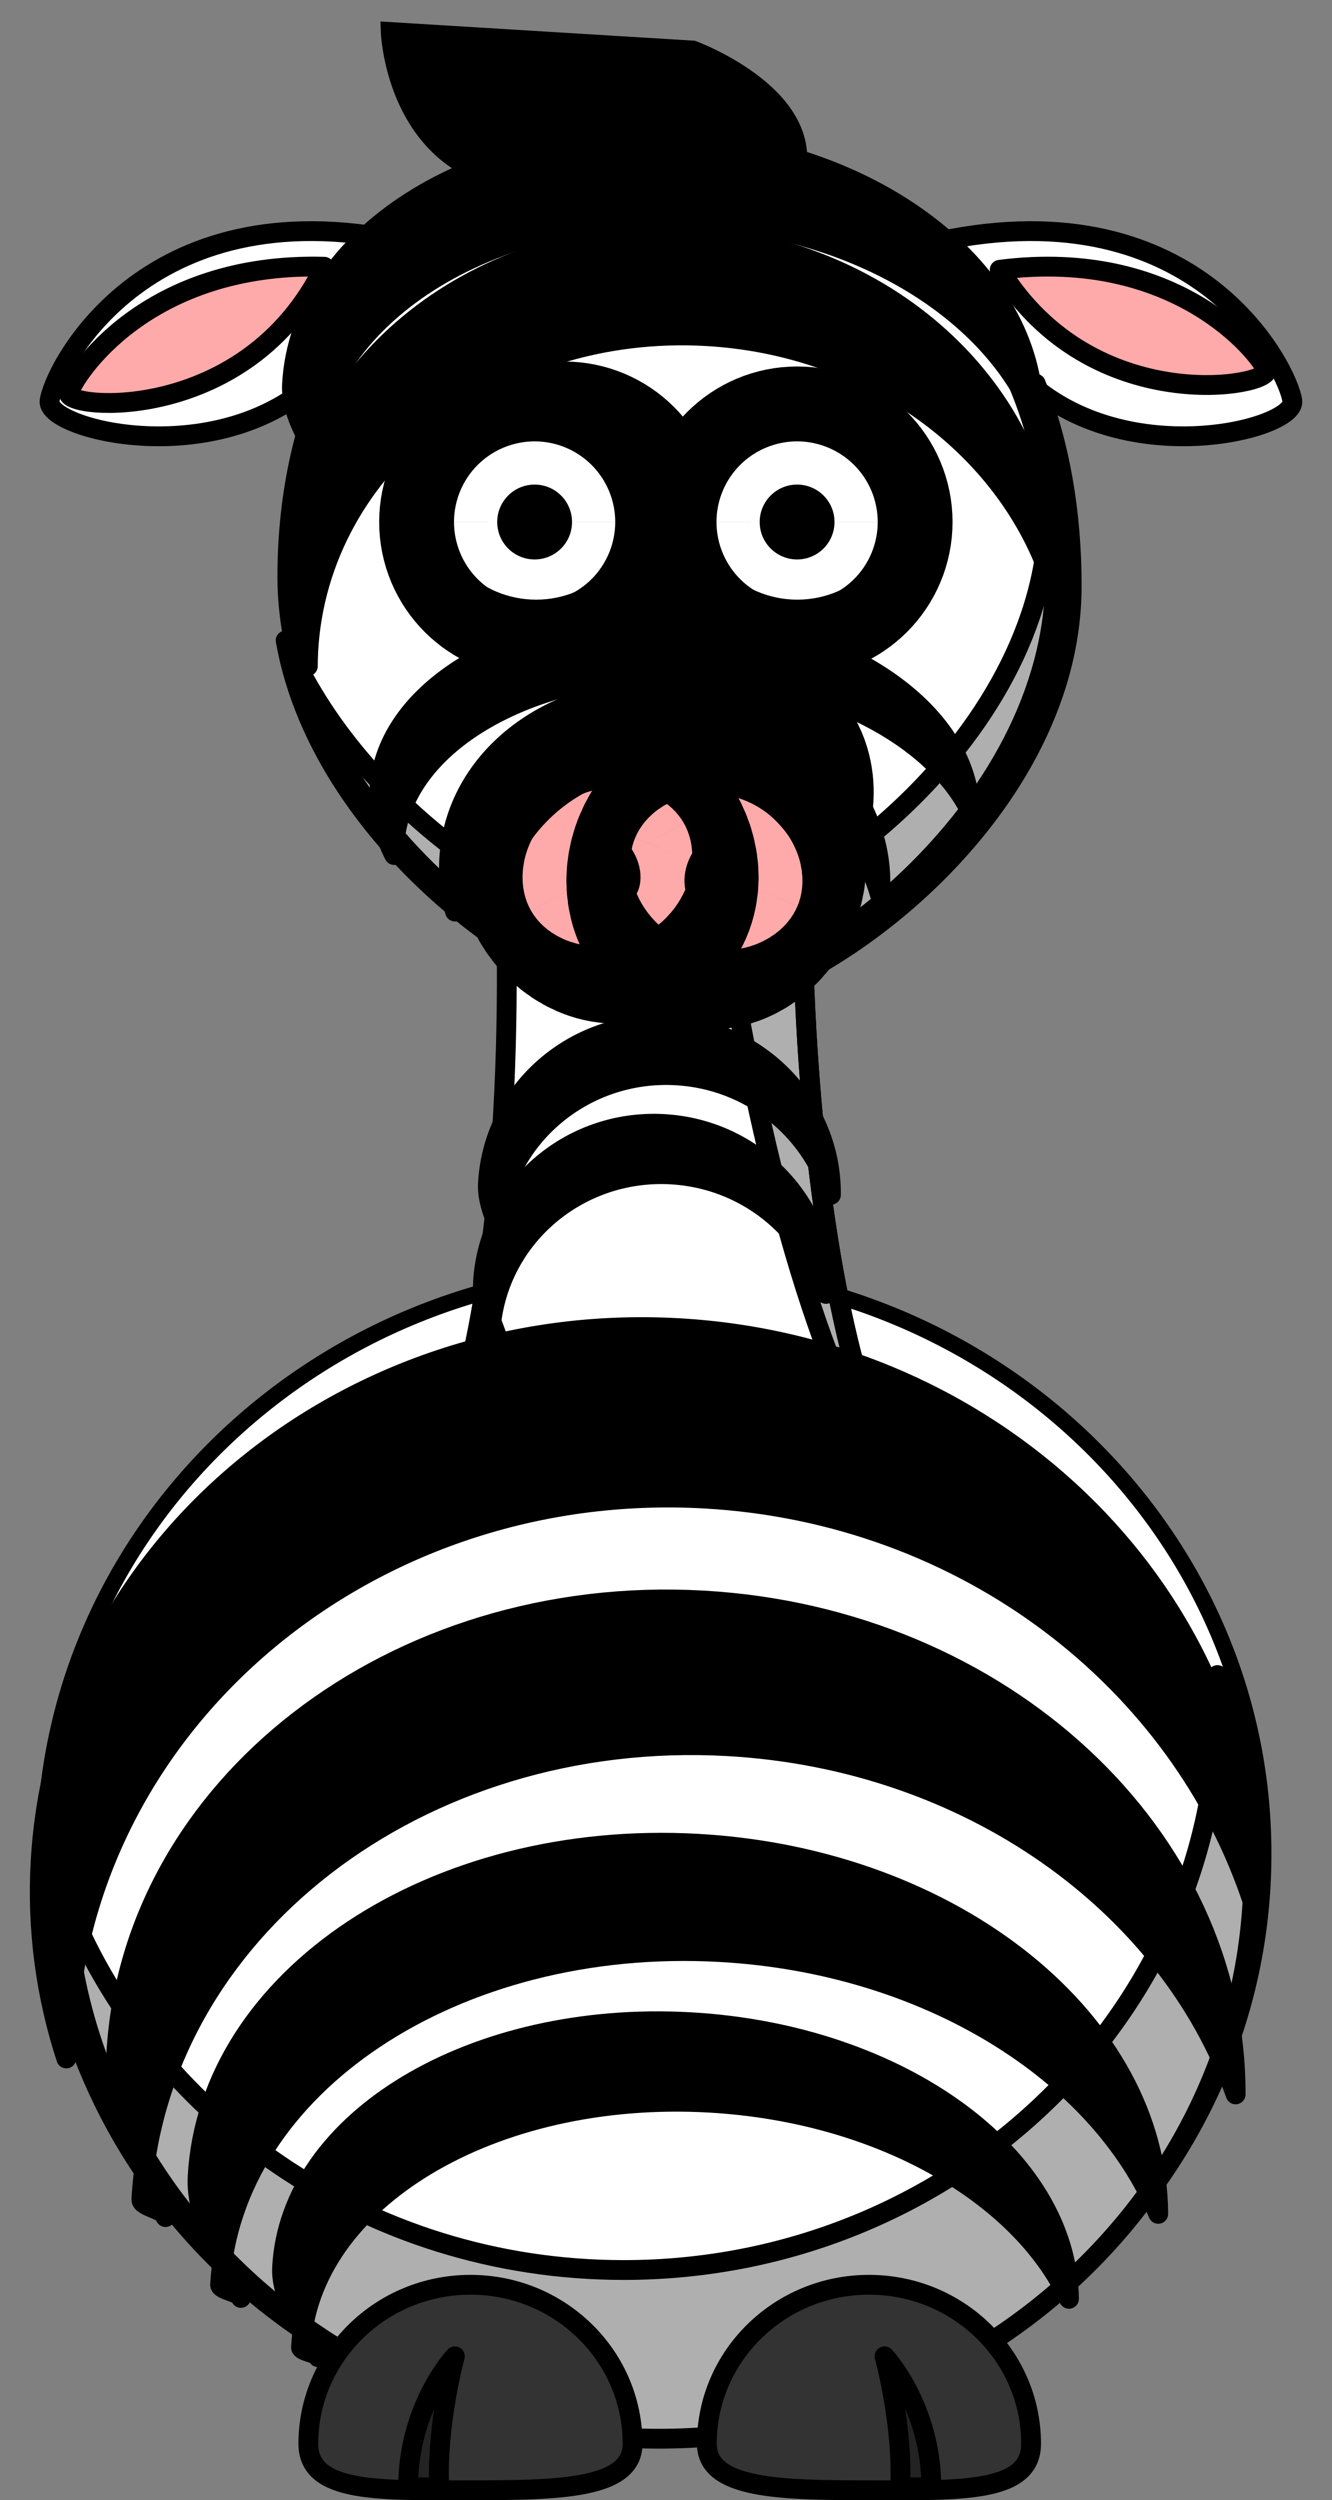 <?xml version="1.0" encoding="UTF-8"?>
<svg width="268.956" height="504.609" xmlns="http://www.w3.org/2000/svg" xmlns:svg="http://www.w3.org/2000/svg" stroke="null" style="vector-effect: non-scaling-stroke;">

 <rect width="100%" height="100%" fill="#808080" stroke="none"/>

 <g stroke="null">
  <title stroke="null">Layer 1</title>
  <g stroke="null" style="vector-effect: non-scaling-stroke;" id="layer1">
   <path stroke="#000000" style="vector-effect: non-scaling-stroke;" fill="#ffffff" fill-rule="nonzero" stroke-width="3.287" stroke-linecap="round" stroke-linejoin="round" stroke-miterlimit="4" id="path2383" d="m255.083,374.148c0.02,65.202 -55.071,118.069 -123.037,118.069c-67.966,0 -123.057,-52.867 -123.037,-118.069c-0.02,-65.202 55.071,-118.069 123.037,-118.069c67.966,0 123.057,52.867 123.037,118.069z"/>
   <path style="vector-effect: non-scaling-stroke;" fill="#000000" fill-opacity="0.314" fill-rule="nonzero" stroke-width="4" stroke-linecap="round" stroke-linejoin="round" stroke-miterlimit="4" id="path3221" d="m245.825,338.067c0.084,1.762 0.137,3.555 0.137,5.336c0,63.341 -53.773,114.743 -120.036,114.743c-51.795,0 -95.992,-31.427 -112.81,-75.393c2.908,60.877 55.533,109.439 119.933,109.439c66.263,0 120.036,-51.402 120.036,-114.743c0,-13.83 -2.562,-27.101 -7.26,-39.382z"/>
   <path stroke="#000000" style="vector-effect: non-scaling-stroke;" fill="#333333" fill-rule="nonzero" stroke-width="4" stroke-linecap="round" stroke-linejoin="round" stroke-miterlimit="4" id="path3172" d="m142.726,493.217c0,9.091 14.665,9.381 32.735,9.381c18.07,0 32.735,0.693 32.735,-9.381c0,-17.716 -14.665,-32.094 -32.735,-32.094c-18.07,0 -32.735,14.378 -32.735,32.094z"/>
   <path stroke="#000000" style="vector-effect: non-scaling-stroke;" fill="#000000" fill-opacity="0.314" fill-rule="evenodd" stroke-width="4" stroke-linejoin="round" stroke-miterlimit="4" id="path3174" d="m188.052,501.998c0,-16.368 -9.443,-26.44 -9.443,-26.44c0,0 3.777,13.849 3.148,26.44l6.295,0z"/>
   <path stroke="#000000" style="vector-effect: non-scaling-stroke;" fill="#ffffff" fill-rule="evenodd" stroke-width="4" stroke-linecap="round" stroke-linejoin="round" stroke-miterlimit="4" id="path2399" d="m82.009,309.287c24.5,-37.901 20,-128.733 20,-128.733l60,-3.267c0,0 -1.5,91.485 23.5,130.04"/>
   <path style="vector-effect: non-scaling-stroke;" fill="#000000" fill-opacity="0.314" fill-rule="evenodd" stroke-width="4" stroke-miterlimit="4" id="path3214" d="m162,177.281l-17.156,0.938l-42.844,2.344c0,0 0.241,4.855 0.312,12.562c13.159,8.256 26.42,13.062 35.719,13.062c3.328,0 7.105,-0.572 11.156,-1.656c6.186,33.341 17.668,80.343 36.031,102.5l-1,0.344l1.281,-0.031c-17.207,-26.536 -21.834,-78.152 -23.062,-107.75c-0.139,-3.351 -0.245,-6.436 -0.312,-9.156c-0.051,-2.174 -0.075,-4.097 -0.094,-5.781c-0.017,-1.357 -0.027,-2.377 -0.031,-3.375c-0.005,-1.55 -0.006,-1.748 0,-2.406c0.002,-1.045 0,-1.594 0,-1.594z"/>
   <path stroke="#000000" fill="#ffffff" fill-rule="nonzero" stroke-width="4" stroke-linecap="round" stroke-linejoin="round" stroke-miterlimit="4" id="path3155" d="m135.537,30.508c-21.586,0 -39.097,7.308 -51.975,19.502c-0.541,-0.447 -1.272,-0.845 -2.22,-1.311c-52.575,-11.125 -70.663,26.32 -71.333,32.253c-0.67,5.933 36.48,15.193 56.238,-6.687c0.256,-0.284 0.431,-0.477 0.681,-0.754c-5.845,12.611 -8.909,27.239 -8.909,42.84c0,47.382 53.16,85.844 77.519,85.844c25.305,0 77.519,-38.461 77.519,-85.844c0,-15.776 -3.28,-30.559 -9.412,-43.266c0.386,0.427 0.664,0.735 1.066,1.18c19.757,21.879 56.907,12.62 56.238,6.687c-0.67,-5.933 -18.729,-43.378 -71.303,-32.253c-1.111,0.547 -1.975,0.999 -2.516,1.541c-13.01,-12.32 -30.505,-19.732 -51.591,-19.732z"/>
   <path style="vector-effect: non-scaling-stroke;" fill="#000000" fill-rule="nonzero" stroke-width="47.667" stroke-linecap="round" stroke-linejoin="round" stroke-miterlimit="4" id="path3163" d="m121.474,104.355c0.001,4.173 -3.381,7.557 -7.554,7.557c-4.173,0 -7.556,-3.384 -7.554,-7.557c-0.001,-4.173 3.381,-7.556 7.554,-7.556c4.173,0 7.556,3.384 7.554,7.556z"/>
   <path fill="#000000" fill-opacity="0.314" fill-rule="nonzero" stroke-width="4" stroke-linecap="round" stroke-linejoin="round" stroke-miterlimit="4" id="path3231" d="m209.143,77.432c1.711,8.012 2.56,16.504 2.56,25.324c0,47.419 -53.772,85.911 -79.832,85.911c-20.197,0 -59.595,-24.936 -74.193,-59.406c7.429,42.246 55.766,74.922 78.887,74.922c26.06,0 79.832,-38.491 79.832,-85.911c0,-14.78 -2.353,-28.69 -7.255,-40.839z"/>
   <path stroke="#000000" style="vector-effect: non-scaling-stroke;" fill="#333333" fill-rule="nonzero" stroke-width="4" stroke-linecap="round" stroke-linejoin="round" stroke-miterlimit="4" id="path3329" d="m127.729,493.217c0,9.091 -14.665,9.381 -32.735,9.381c-18.07,0 -32.735,0.693 -32.735,-9.381c0,-17.716 14.665,-32.094 32.735,-32.094c18.07,0 32.735,14.378 32.735,32.094z"/>
   <path stroke="#000000" style="vector-effect: non-scaling-stroke;" fill="#000000" fill-opacity="0.314" fill-rule="evenodd" stroke-width="4" stroke-linejoin="round" stroke-miterlimit="4" id="path3331" d="m82.403,501.998c0,-16.368 9.443,-26.44 9.443,-26.44c0,0 -3.777,13.849 -3.148,26.44l-6.295,0z"/>
   <path style="vector-effect: non-scaling-stroke;" fill="#000000" fill-rule="nonzero" stroke-width="47.667" stroke-linecap="round" stroke-linejoin="round" stroke-miterlimit="4" id="path2398" d="m151.142,164.987c-2.293,3.973 -6.5,5.839 -9.397,4.166c-2.897,-1.672 -3.385,-6.249 -1.09,-10.221c2.293,-3.973 6.5,-5.839 9.397,-4.166c2.897,1.672 3.385,6.249 1.09,10.221z"/>
   <path stroke="#000000" transform="rotate(8.031 119.521,22.676) " fill="#000000" fill-rule="evenodd" stroke-width="4" stroke-linecap="round" stroke-miterlimit="4" id="path3224" d="m99.38,37.875c-18.564,-4.324 -22.347,-25.574 -22.347,-25.574l60.916,-4.825c0,0 27.856,6.009 23.621,24.125"/>
   <path stroke="#000000" fill="#ffaaaa" fill-rule="evenodd" stroke-width="4" stroke-linejoin="round" stroke-miterlimit="4" id="path3190" d="m201.861,54.444c35.782,-4.567 52.523,16.965 53.837,20.227c1.313,3.262 -35.125,10.114 -53.837,-20.227z"/>
   <path transform="rotate(-5.678 39.796,67.76) " stroke="#000000" fill="#ffaaaa" fill-rule="evenodd" stroke-width="4" stroke-linejoin="round" stroke-miterlimit="4" id="path3246" d="m66.732,56.444c-35.782,-4.567 -52.523,16.965 -53.837,20.227c-1.313,3.262 35.125,10.114 53.837,-20.227z"/>
   <path stroke="#000000" style="vector-effect: non-scaling-stroke;" transform="rotate(1.663 133.962,175.866) " id="svg_1" fill="#ffaaaa" fill-rule="nonzero" stroke-width="4" stroke-linecap="round" stroke-linejoin="round" stroke-miterlimit="4" d="m99.756,187.788c0,9.548 15.324,9.853 34.205,9.853c18.881,0 34.205,0.728 34.205,-9.853c0,-18.607 -15.324,-33.708 -34.205,-33.708c-18.881,0 -34.205,15.101 -34.205,33.708z"/>
   <path fill="#000000" fill-rule="nonzero" stroke-width="47.667" stroke-linecap="round" stroke-linejoin="round" stroke-miterlimit="4" id="path2412" d="m117.405,177.987c2.293,3.973 6.5,5.839 9.397,4.166c2.897,-1.672 3.385,-6.249 1.09,-10.221c-2.293,-3.973 -6.5,-5.839 -9.397,-4.166c-2.897,1.672 -3.385,6.249 -1.09,10.221z"/>
   <path transform="rotate(52.853 144.648,175.959) " id="svg_2" fill="#000000" fill-rule="nonzero" stroke-width="47.667" stroke-linecap="round" stroke-linejoin="round" stroke-miterlimit="4" d="m139.405,178.987c2.293,3.973 6.5,5.839 9.397,4.166c2.897,-1.672 3.385,-6.249 1.09,-10.221c-2.293,-3.973 -6.5,-5.839 -9.397,-4.166c-2.897,1.672 -3.385,6.249 -1.09,10.221z"/>
   <path style="vector-effect: non-scaling-stroke;" transform="rotate(-176.773 132.609,344.989) " id="svg_3" fill="#000000" fill-rule="nonzero" stroke-width="4" stroke-linecap="round" stroke-linejoin="round" stroke-miterlimit="4" d="m247.678,267.927c0.086,1.762 0.14,3.555 0.14,5.336c0,63.341 -54.891,114.743 -122.533,114.743c-52.872,0 -97.988,-31.427 -115.156,-75.393c2.968,60.877 56.689,109.439 122.428,109.439c67.642,0 122.533,-51.401 122.533,-114.743c0,-13.83 -2.616,-27.101 -7.411,-39.382z"/>
   <path style="vector-effect: non-scaling-stroke;" id="svg_4" transform="rotate(-176.773 138.21,388.09) " fill="#000000" fill-rule="nonzero" stroke-width="4" stroke-linecap="round" stroke-linejoin="round" stroke-miterlimit="4" d="m239.493,322.911c0.079,1.505 5.065,1.756 5.065,3.278c0,54.1 -50.669,98.002 -113.108,98.002c-48.805,0 -90.451,-26.842 -106.299,-64.393c2.74,51.995 52.328,93.472 113.011,93.472c62.439,0 113.108,-43.902 113.108,-98.002c0,-11.812 -7.35,-21.867 -11.777,-32.357z"/>
   <path style="vector-effect: non-scaling-stroke;" id="svg_5" transform="rotate(-176.773 138.165,420.391) " fill="#000000" fill-rule="nonzero" stroke-width="4" stroke-linecap="round" stroke-linejoin="round" stroke-miterlimit="4" d="m225.098,372.036c0.068,1.116 4.347,1.303 4.347,2.432c0,40.135 -43.491,72.704 -97.083,72.704c-41.891,0 -77.637,-19.913 -91.239,-47.771c2.352,38.574 44.915,69.344 97,69.344c53.593,0 97.083,-32.57 97.083,-72.704c0,-8.763 -6.309,-16.222 -10.109,-24.004z"/>
   <path style="vector-effect: non-scaling-stroke;" id="svg_6" transform="rotate(-176.773 137.353,443.937) " fill="#000000" fill-rule="nonzero" stroke-width="4" stroke-linecap="round" stroke-linejoin="round" stroke-miterlimit="4" d="m208.57,408.068c0.056,0.828 3.561,0.966 3.561,1.804c0,29.771 -35.628,53.931 -79.532,53.931c-34.318,0 -63.601,-14.771 -74.744,-35.436c1.927,28.613 36.795,51.438 79.464,51.438c43.904,0 79.532,-24.159 79.532,-53.931c0,-6.5 -5.168,-12.033 -8.281,-17.806z"/>
   <path style="vector-effect: non-scaling-stroke;" id="svg_7" transform="rotate(-176.773 133.749,229.403) " fill="#000000" fill-rule="nonzero" stroke-width="4" stroke-linecap="round" stroke-linejoin="round" stroke-miterlimit="4" d="m164.78,206.814c0.024,0.521 1.552,0.609 1.552,1.136c0,18.749 -15.524,33.963 -34.654,33.963c-14.953,0 -27.713,-9.302 -32.568,-22.316c0.84,18.019 16.032,32.393 34.624,32.393c19.13,0 34.654,-15.215 34.654,-33.963c0,-4.094 -2.252,-7.578 -3.608,-11.213z"/>
   <path style="vector-effect: non-scaling-stroke;" id="svg_8" transform="rotate(-176.773 132.749,249.403) " fill="#000000" fill-rule="nonzero" stroke-width="4" stroke-linecap="round" stroke-linejoin="round" stroke-miterlimit="4" d="m163.78,226.814c0.024,0.521 1.552,0.609 1.552,1.136c0,18.749 -15.524,33.963 -34.654,33.963c-14.953,0 -27.713,-9.302 -32.568,-22.316c0.84,18.019 16.032,32.393 34.624,32.393c19.13,0 34.654,-15.214 34.654,-33.963c0,-4.094 -2.252,-7.578 -3.608,-11.213z"/>
   <path id="svg_9" transform="rotate(-176.773 134.783,63.679) " fill="#000000" fill-rule="nonzero" stroke-width="4" stroke-linecap="round" stroke-linejoin="round" stroke-miterlimit="4" d="m201.899,27.811c0.053,0.828 3.356,0.966 3.356,1.804c0,29.771 -33.577,53.931 -74.953,53.931c-32.342,0 -59.939,-14.771 -70.441,-35.436c1.816,28.613 34.676,51.438 74.889,51.438c41.376,0 74.953,-24.159 74.953,-53.931c0,-6.5 -4.871,-12.033 -7.804,-17.806z"/>
   <path id="svg_10" transform="rotate(-176.773 136.609,92.989) " fill="#000000" fill-rule="nonzero" stroke-width="4" stroke-linecap="round" stroke-linejoin="round" stroke-miterlimit="4" d="m208.608,47.396c0.054,1.042 0.087,2.103 0.087,3.157c0,37.475 -34.346,67.886 -76.669,67.886c-33.082,0 -61.312,-18.593 -72.054,-44.605c1.857,36.017 35.47,64.749 76.603,64.749c42.323,0 76.669,-30.411 76.669,-67.886c0,-8.183 -1.637,-16.034 -4.637,-23.3z"/>
   <path stroke="#000000" style="vector-effect: non-scaling-stroke;" fill="#ffffff" fill-rule="nonzero" stroke-width="4" stroke-linecap="round" stroke-linejoin="round" stroke-miterlimit="4" id="path3157" d="m130.917,100.355c0.004,12.519 -10.144,22.67 -22.663,22.67c-12.519,0 -22.667,-10.151 -22.663,-22.67c-0.004,-12.519 10.144,-22.67 22.663,-22.67c12.519,0 22.666,10.151 22.663,22.67z"/>
   <path id="svg_11" fill="#000000" fill-rule="nonzero" stroke-width="47.667" stroke-linecap="round" stroke-linejoin="round" stroke-miterlimit="4" d="m115.504,105.355c0.001,4.173 -3.381,7.557 -7.554,7.557c-4.173,0 -7.556,-3.384 -7.554,-7.557c-0.001,-4.173 3.381,-7.556 7.554,-7.556c4.173,0 7.556,3.384 7.554,7.556z"/>
   <path stroke="#000000" fill="#ffffff" fill-rule="nonzero" stroke-width="4" stroke-linecap="round" stroke-linejoin="round" stroke-miterlimit="4" id="path3159" d="m183.649,100.355c0.004,12.519 -10.144,22.67 -22.663,22.67c-12.519,0 -22.667,-10.151 -22.663,-22.67c-0.004,-12.519 10.144,-22.67 22.663,-22.67c12.519,0 22.666,10.151 22.663,22.67z"/>
   <path id="svg_12" fill="#000000" fill-rule="nonzero" stroke-width="47.667" stroke-linecap="round" stroke-linejoin="round" stroke-miterlimit="4" d="m168.504,105.355c0.001,4.173 -3.381,7.557 -7.554,7.557c-4.173,0 -7.556,-3.384 -7.554,-7.557c-0.001,-4.173 3.381,-7.556 7.554,-7.556c4.173,0 7.556,3.384 7.554,7.556z"/>
   <path id="svg_13" transform="rotate(-177.205 136.796,149.917) " fill="#000000" fill-rule="nonzero" stroke-width="4" stroke-linecap="round" stroke-linejoin="round" stroke-miterlimit="4" d="m192.823,124.509c0.042,0.581 0.068,1.172 0.068,1.759c0,20.884 -26.726,37.831 -59.66,37.831c-25.743,0 -47.71,-10.361 -56.069,-24.857c1.445,20.071 27.601,36.082 59.609,36.082c32.934,0 59.66,-16.947 59.66,-37.831c0,-4.56 -1.274,-8.935 -3.609,-12.984z"/>
   <path id="svg_14" transform="rotate(-172.497 135.796,164.417) " fill="#000000" fill-rule="nonzero" stroke-width="4" stroke-linecap="round" stroke-linejoin="round" stroke-miterlimit="4" d="m176.786,139.29c0.031,0.574 0.05,1.159 0.05,1.74c0,20.653 -19.553,37.412 -43.648,37.412c-18.834,0 -34.905,-10.247 -41.021,-24.582c1.057,19.849 20.193,35.683 43.611,35.683c24.095,0 43.648,-16.76 43.648,-37.412c0,-4.509 -0.932,-8.836 -2.64,-12.841z"/>
  </g>
 </g>
</svg>